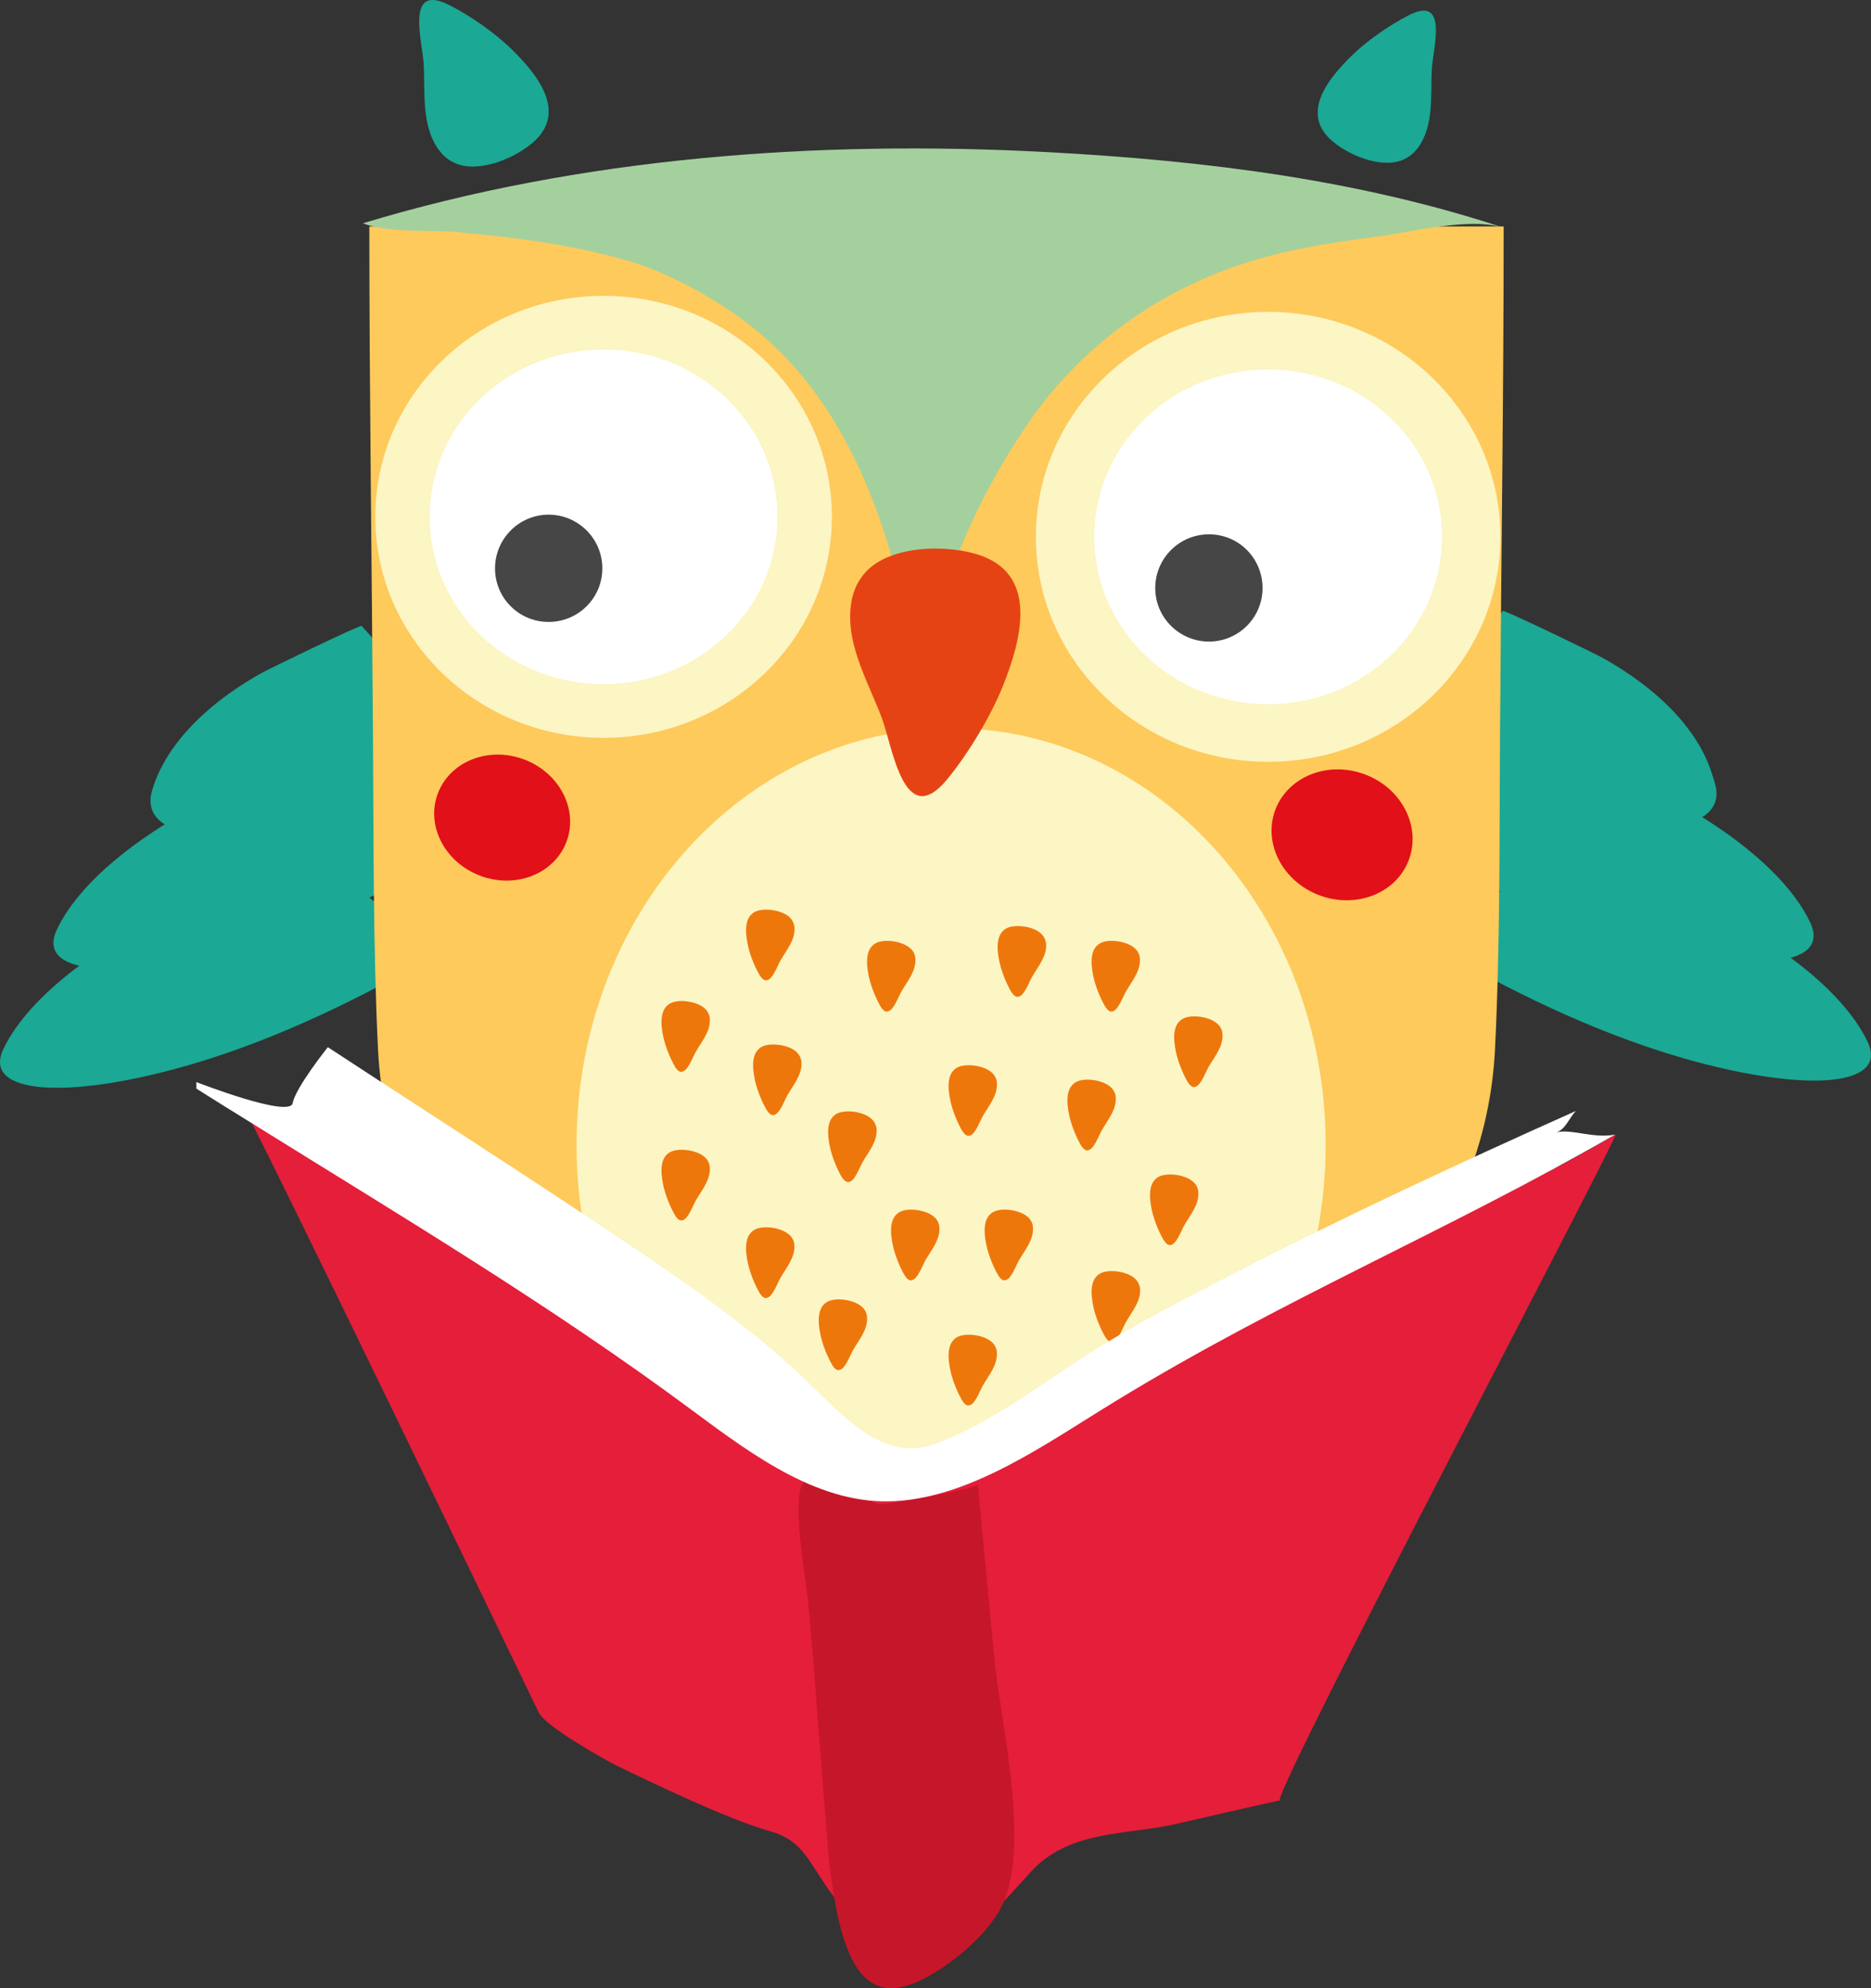 <svg width="144" height="153" viewBox="0 0 144 153" fill="none" xmlns="http://www.w3.org/2000/svg">
<rect x="0" y="0" width="144" height="153" fill="#333333" stroke="none"/>
<g id="Warstwa_1" clip-path="url(#clip0_4621_3458)">
<path id="Vector" d="M35.392 56.836C33.643 54.672 31.686 52.591 29.84 50.454C29.174 49.691 28.522 48.914 27.828 48.165C27.731 48.068 20.735 51.453 20.139 51.786C15.017 54.658 12.477 58.056 11.686 60.9C10.798 64.147 15.711 65.118 22.248 63.356C27.3 61.996 31.853 59.319 35.406 56.836V56.808L35.392 56.836Z" fill="#1BA894"/>
<path id="Vector_2" d="M37.225 64.396C35.102 62.357 32.701 60.429 30.424 58.445C29.606 57.724 28.828 57.002 27.968 56.309C27.857 56.212 17.863 60.609 17.017 61.039C9.675 64.66 5.774 68.516 4.359 71.582C2.735 75.078 9.328 75.48 18.474 72.845C25.539 70.805 32.076 67.448 37.239 64.424L37.212 64.396H37.225Z" fill="#1BA894"/>
<path id="Vector_3" d="M33.45 73.455C31.312 71.416 28.897 69.501 26.607 67.518C25.788 66.81 24.997 66.075 24.137 65.381C24.026 65.284 13.935 69.723 13.061 70.153C5.635 73.802 1.694 77.686 0.25 80.752C-1.388 84.248 5.261 84.636 14.504 81.973C21.638 79.906 28.245 76.535 33.478 73.497L33.45 73.469V73.455Z" fill="#1BA894"/>
<path id="Vector_4" d="M108.301 56.281C110.05 54.117 112.007 52.022 113.853 49.899C114.519 49.136 115.171 48.36 115.865 47.61C115.962 47.513 122.958 50.898 123.555 51.231C128.676 54.103 131.216 57.502 132.007 60.345C132.896 63.592 127.982 64.563 121.445 62.801C116.393 61.441 111.84 58.764 108.287 56.281V56.253L108.301 56.281Z" fill="#1BA894"/>
<path id="Vector_5" d="M106.47 63.841C108.594 61.802 110.995 59.874 113.271 57.89C114.09 57.182 114.868 56.447 115.728 55.754C115.839 55.657 125.818 60.054 126.679 60.484C134.021 64.105 137.921 67.975 139.337 71.027C140.961 74.523 134.368 74.925 125.222 72.29C118.157 70.25 111.62 66.893 106.457 63.869H106.484L106.47 63.841Z" fill="#1BA894"/>
<path id="Vector_6" d="M110.55 72.9C112.688 70.861 115.103 68.946 117.393 66.963C118.212 66.255 119.003 65.52 119.863 64.826C119.974 64.729 130.065 69.168 130.939 69.598C138.365 73.247 142.307 77.131 143.75 80.197C145.388 83.693 138.74 84.081 129.496 81.418C122.362 79.351 115.755 75.98 110.522 72.942L110.55 72.914V72.9Z" fill="#1BA894"/>
<path id="Vector_7" d="M108.107 55.684C109.856 53.52 111.813 51.439 113.659 49.303C114.325 48.54 114.978 47.763 115.671 47.014C115.769 46.917 122.778 50.302 123.361 50.635C128.482 53.506 131.022 56.905 131.813 59.749C132.702 62.995 127.788 63.966 121.251 62.204C116.199 60.845 111.66 58.167 108.093 55.684V55.656L108.107 55.684Z" fill="#1BA894"/>
<path id="Vector_8" d="M72.506 22.918H31.118C31.118 35.888 31.298 48.859 31.381 61.816C31.437 69.959 31.381 78.102 31.756 86.232C32.506 102.324 44.609 113.547 57.197 120.941C60.778 123.035 68.606 124.811 72.506 126.143C76.406 124.811 84.235 123.035 87.816 120.941C100.404 113.547 112.507 102.324 113.257 86.232C113.631 78.088 113.576 69.945 113.631 61.816C113.715 48.845 113.895 35.888 113.895 22.918H72.506Z" fill="#1BA894"/>
<path id="Vector_9" d="M72.077 17.424H28.426C28.426 30.395 28.62 43.352 28.703 56.322C28.759 64.466 28.703 72.609 29.092 80.738C29.883 96.83 42.638 108.053 55.921 115.447C59.696 117.542 67.955 119.317 72.077 120.649C76.185 119.317 84.444 117.542 88.233 115.447C101.515 108.053 114.271 96.83 115.062 80.738C115.464 72.595 115.395 64.466 115.45 56.322C115.534 43.352 115.728 30.395 115.728 17.424H72.077Z" fill="#FDCA5B"/>
<path id="Vector_10" d="M109.079 11.445C110.411 9.697 110.078 7.311 110.203 5.258C110.3 3.69 111.494 -0.388 108.44 1.165C106.955 1.914 105.165 3.163 103.971 4.342C102.333 5.965 100.154 8.559 102.333 10.668C103.61 11.903 106.4 13.096 108.107 12.236C108.524 12.027 108.829 11.764 109.079 11.445Z" fill="#1BA894"/>
<path id="Vector_11" d="M33.838 11.625C32.381 9.711 32.742 7.103 32.603 4.855C32.492 3.135 31.187 -1.318 34.546 0.375C36.184 1.193 38.127 2.553 39.432 3.843C41.222 5.604 43.609 8.448 41.222 10.779C39.834 12.125 36.767 13.443 34.907 12.499C34.449 12.277 34.102 11.972 33.852 11.625" fill="#1BA894"/>
<path id="Vector_12" d="M27.911 17.188C44.622 12.124 62.804 10.751 80.639 11.708C92.756 12.36 104.581 13.831 115.796 17.549C113.173 16.675 108.662 17.854 106.011 18.201C102.416 18.672 99.002 19.2 95.629 20.309C88.384 22.695 82.763 27.218 79.071 32.656C74.727 39.051 72.339 45.294 70.826 52.396C69.008 42.838 66.274 30.95 56.628 24.221C54.199 22.529 50.909 20.739 47.828 19.921C43.511 18.756 39.792 18.298 35.295 17.868C33.088 17.66 29.951 17.965 27.897 17.174" fill="#A4D09E"/>
<path id="Vector_13" d="M115.478 41.312C115.478 50.87 107.47 58.625 97.601 58.625C87.733 58.625 79.725 50.87 79.725 41.312C79.725 31.754 87.733 23.999 97.601 23.999C107.47 23.999 115.478 31.754 115.478 41.312Z" fill="#FCF5C4"/>
<path id="Vector_14" d="M110.98 41.312C110.98 48.415 104.998 54.186 97.6 54.186C90.202 54.186 84.22 48.429 84.22 41.312C84.22 34.196 90.202 28.439 97.6 28.439C104.998 28.439 110.98 34.196 110.98 41.312Z" fill="white"/>
<path id="Vector_15" d="M97.17 45.252C97.17 47.527 95.324 49.372 93.048 49.372C90.772 49.372 88.912 47.527 88.912 45.252C88.912 42.977 90.758 41.118 93.048 41.118C95.338 41.118 97.17 42.963 97.17 45.252Z" fill="#464646"/>
<path id="Vector_16" d="M64.026 39.773C64.026 49.164 56.156 56.78 46.454 56.78C36.752 56.78 28.883 49.164 28.883 39.773C28.883 30.381 36.752 22.765 46.454 22.765C56.156 22.765 64.026 30.381 64.026 39.773Z" fill="#FCF5C4"/>
<path id="Vector_17" d="M59.834 39.773C59.834 46.875 53.852 52.646 46.455 52.646C39.057 52.646 33.075 46.889 33.075 39.773C33.075 32.656 39.057 26.899 46.455 26.899C53.852 26.899 59.834 32.656 59.834 39.773Z" fill="white"/>
<path id="Vector_18" d="M46.358 43.74C46.358 46.015 44.512 47.86 42.222 47.86C39.932 47.86 38.1 46.015 38.1 43.74C38.1 41.465 39.946 39.606 42.222 39.606C44.498 39.606 46.358 41.451 46.358 43.74Z" fill="#464646"/>
<path id="Vector_19" d="M108.44 66.144C107.497 68.724 104.415 69.959 101.57 68.905C98.725 67.85 97.198 64.923 98.142 62.343C99.1 59.777 102.167 58.528 105.012 59.582C107.857 60.623 109.384 63.564 108.44 66.144Z" fill="#E21018"/>
<path id="Vector_20" d="M43.61 64.743C42.694 67.226 39.738 68.419 36.99 67.406C34.255 66.394 32.77 63.564 33.686 61.094C34.602 58.611 37.559 57.418 40.307 58.431C43.041 59.444 44.526 62.274 43.61 64.743Z" fill="#E21018"/>
<path id="Vector_21" d="M102.028 88.104C102.028 105.82 89.12 120.164 73.2 120.164C57.28 120.164 44.372 105.806 44.372 88.104C44.372 70.403 57.28 56.031 73.2 56.031C89.12 56.031 102.028 70.389 102.028 88.104Z" fill="#FCF5C4"/>
<path id="Vector_22" d="M65.608 45.918C64.831 49.192 66.788 52.355 67.884 55.296C68.717 57.557 69.591 64.022 72.922 59.943C74.546 57.959 76.267 55.102 77.225 52.702C78.53 49.4 79.959 44.406 75.573 42.783C73.02 41.84 68.342 41.909 66.482 44.184C66.038 44.739 65.761 45.308 65.622 45.904" fill="#E64314"/>
<path id="Vector_23" d="M69.856 118.874C70.564 121.842 68.787 124.7 67.802 127.377C67.038 129.431 66.261 135.299 63.235 131.595C61.764 129.791 60.196 127.197 59.335 125.033C58.155 122.05 56.865 117.5 60.834 116.044C63.152 115.183 67.385 115.253 69.079 117.306C69.481 117.805 69.745 118.333 69.87 118.86" fill="#B62F2C"/>
<path id="Vector_24" d="M76.684 118.874C75.977 121.842 77.753 124.7 78.739 127.377C79.502 129.431 80.279 135.299 83.305 131.595C84.776 129.791 86.344 127.197 87.205 125.033C88.385 122.05 89.689 117.5 85.706 116.044C83.388 115.183 79.155 115.253 77.462 117.306C77.059 117.805 76.809 118.333 76.671 118.86" fill="#B62F2C"/>
<path id="Vector_25" d="M58.959 75.439C58.793 75.439 58.612 75.3 58.418 74.967C58.057 74.329 57.71 73.455 57.557 72.734C57.349 71.749 57.197 70.278 58.501 70.042C58.64 70.015 58.793 70.001 58.959 70.001C59.709 70.001 60.653 70.264 60.986 70.861C61.083 71.041 61.139 71.208 61.152 71.388C61.208 72.345 60.514 73.136 60.07 73.913C59.82 74.357 59.445 75.439 58.973 75.439" fill="#EE770C"/>
<path id="Vector_26" d="M68.259 77.853C68.092 77.853 67.912 77.714 67.731 77.381C67.371 76.743 67.024 75.869 66.871 75.147C66.663 74.162 66.51 72.692 67.815 72.442C67.954 72.415 68.106 72.401 68.273 72.401C69.022 72.401 69.952 72.678 70.299 73.261C70.396 73.441 70.452 73.608 70.452 73.788C70.507 74.745 69.814 75.536 69.369 76.313C69.12 76.757 68.745 77.839 68.273 77.839" fill="#EE770C"/>
<path id="Vector_27" d="M59.502 85.815C59.335 85.815 59.155 85.677 58.961 85.344C58.6 84.706 58.253 83.832 58.1 83.11C57.892 82.125 57.739 80.655 59.044 80.419C59.183 80.391 59.335 80.377 59.502 80.377C60.251 80.377 61.195 80.641 61.528 81.237C61.625 81.418 61.681 81.584 61.681 81.765C61.736 82.722 61.042 83.513 60.598 84.289C60.349 84.733 59.974 85.815 59.502 85.815Z" fill="#EE770C"/>
<path id="Vector_28" d="M65.276 90.962C65.109 90.962 64.929 90.823 64.734 90.49C64.374 89.852 64.027 88.978 63.874 88.257C63.666 87.272 63.513 85.802 64.818 85.566C64.957 85.538 65.109 85.524 65.276 85.524C66.025 85.524 66.955 85.788 67.302 86.384C67.399 86.551 67.455 86.731 67.469 86.911C67.524 87.869 66.83 88.659 66.386 89.436C66.136 89.88 65.762 90.962 65.29 90.962" fill="#EE770C"/>
<path id="Vector_29" d="M52.437 82.486C52.271 82.486 52.09 82.347 51.91 82.014C51.549 81.376 51.202 80.502 51.049 79.781C50.841 78.796 50.688 77.326 51.993 77.076C52.132 77.048 52.285 77.034 52.451 77.034C53.201 77.034 54.144 77.298 54.477 77.894C54.575 78.075 54.63 78.241 54.63 78.421C54.686 79.379 53.992 80.169 53.548 80.946C53.298 81.39 52.923 82.472 52.451 82.472" fill="#EE770C"/>
<path id="Vector_30" d="M70.119 98.537C69.953 98.537 69.772 98.398 69.578 98.065C69.217 97.427 68.87 96.553 68.717 95.831C68.509 94.846 68.356 93.376 69.661 93.126C69.8 93.099 69.953 93.085 70.119 93.085C70.868 93.085 71.812 93.362 72.145 93.945C72.243 94.125 72.298 94.291 72.298 94.472C72.354 95.429 71.66 96.22 71.216 96.997C70.966 97.441 70.591 98.523 70.119 98.523" fill="#EE770C"/>
<path id="Vector_31" d="M74.547 87.411C74.38 87.411 74.2 87.272 74.005 86.939C73.645 86.301 73.298 85.427 73.145 84.706C72.937 83.721 72.784 82.25 74.089 82.014C74.228 81.987 74.38 81.973 74.547 81.973C75.296 81.973 76.24 82.236 76.573 82.833C76.67 83.013 76.726 83.18 76.726 83.36C76.781 84.317 76.087 85.108 75.643 85.885C75.393 86.329 75.019 87.411 74.547 87.411Z" fill="#EE770C"/>
<path id="Vector_32" d="M77.323 98.537C77.156 98.537 76.976 98.412 76.781 98.065C76.421 97.427 76.073 96.553 75.921 95.831C75.713 94.846 75.56 93.376 76.865 93.126C77.003 93.099 77.156 93.085 77.323 93.085C78.072 93.085 79.016 93.362 79.349 93.945C79.446 94.125 79.502 94.291 79.502 94.472C79.557 95.429 78.863 96.22 78.419 96.997C78.169 97.441 77.795 98.523 77.323 98.523" fill="#EE770C"/>
<path id="Vector_33" d="M85.553 103.267C85.387 103.267 85.206 103.142 85.012 102.795C84.651 102.157 84.304 101.283 84.151 100.562C83.943 99.577 83.79 98.106 85.095 97.857C85.234 97.829 85.387 97.815 85.553 97.815C86.303 97.815 87.233 98.079 87.579 98.675C87.677 98.842 87.732 99.022 87.746 99.202C87.802 100.16 87.108 100.95 86.663 101.727C86.414 102.171 86.039 103.253 85.567 103.253" fill="#EE770C"/>
<path id="Vector_34" d="M83.694 88.534C83.527 88.534 83.347 88.396 83.152 88.063C82.792 87.425 82.445 86.551 82.292 85.829C82.084 84.844 81.931 83.374 83.236 83.124C83.374 83.096 83.527 83.082 83.694 83.082C84.443 83.082 85.387 83.36 85.72 83.943C85.817 84.123 85.873 84.289 85.873 84.47C85.928 85.427 85.234 86.218 84.79 86.995C84.54 87.439 84.166 88.521 83.694 88.521" fill="#EE770C"/>
<path id="Vector_35" d="M91.91 83.665C91.743 83.665 91.563 83.526 91.369 83.194C91.008 82.555 90.661 81.681 90.508 80.96C90.3 79.975 90.147 78.505 91.452 78.255C91.591 78.227 91.743 78.213 91.91 78.213C92.659 78.213 93.59 78.477 93.936 79.073C94.034 79.254 94.089 79.42 94.089 79.6C94.145 80.558 93.451 81.348 93.007 82.125C92.757 82.569 92.382 83.651 91.91 83.651" fill="#EE770C"/>
<path id="Vector_36" d="M85.553 77.853C85.387 77.853 85.206 77.714 85.012 77.381C84.651 76.743 84.304 75.869 84.151 75.147C83.943 74.162 83.79 72.692 85.095 72.442C85.234 72.415 85.387 72.401 85.553 72.401C86.303 72.401 87.233 72.678 87.579 73.261C87.677 73.441 87.732 73.608 87.732 73.788C87.788 74.745 87.094 75.536 86.65 76.313C86.4 76.757 86.025 77.839 85.553 77.839" fill="#EE770C"/>
<path id="Vector_37" d="M90.05 95.817C89.884 95.817 89.703 95.679 89.509 95.346C89.148 94.708 88.801 93.834 88.648 93.112C88.44 92.127 88.287 90.657 89.592 90.421C89.731 90.393 89.884 90.379 90.05 90.379C90.8 90.379 91.73 90.643 92.077 91.24C92.174 91.406 92.229 91.586 92.229 91.767C92.285 92.724 91.591 93.515 91.147 94.292C90.897 94.736 90.522 95.817 90.05 95.817Z" fill="#EE770C"/>
<path id="Vector_38" d="M64.539 105.445C64.373 105.445 64.192 105.306 64.012 104.973C63.651 104.335 63.304 103.461 63.151 102.74C62.943 101.755 62.79 100.284 64.095 100.035C64.234 100.007 64.387 99.993 64.553 99.993C65.303 99.993 66.233 100.271 66.579 100.853C66.677 101.034 66.732 101.2 66.732 101.38C66.788 102.338 66.094 103.128 65.65 103.905C65.4 104.349 65.025 105.431 64.553 105.431" fill="#EE770C"/>
<path id="Vector_39" d="M78.322 76.715C78.155 76.715 77.975 76.576 77.78 76.243C77.419 75.605 77.073 74.731 76.92 74.01C76.712 73.025 76.559 71.555 77.864 71.305C78.002 71.277 78.155 71.263 78.322 71.263C79.071 71.263 80.015 71.527 80.348 72.123C80.445 72.304 80.501 72.47 80.515 72.65C80.57 73.608 79.876 74.398 79.432 75.175C79.182 75.619 78.808 76.701 78.336 76.701" fill="#EE770C"/>
<path id="Vector_40" d="M74.547 108.164C74.38 108.164 74.2 108.039 74.005 107.692C73.645 107.054 73.298 106.18 73.145 105.459C72.937 104.474 72.784 103.003 74.089 102.754C74.228 102.726 74.38 102.712 74.547 102.712C75.296 102.712 76.24 102.976 76.573 103.572C76.67 103.739 76.726 103.919 76.726 104.099C76.781 105.056 76.087 105.847 75.643 106.624C75.393 107.068 75.019 108.15 74.547 108.15" fill="#EE770C"/>
<path id="Vector_41" d="M58.959 99.896C58.793 99.896 58.612 99.757 58.418 99.424C58.057 98.786 57.71 97.912 57.557 97.191C57.349 96.206 57.197 94.735 58.501 94.486C58.64 94.458 58.793 94.444 58.959 94.444C59.709 94.444 60.639 94.722 60.986 95.304C61.083 95.484 61.139 95.651 61.139 95.831C61.194 96.788 60.5 97.579 60.056 98.356C59.806 98.8 59.431 99.882 58.959 99.882" fill="#EE770C"/>
<path id="Vector_42" d="M52.437 93.917C52.271 93.917 52.09 93.778 51.91 93.445C51.549 92.807 51.202 91.933 51.049 91.212C50.841 90.227 50.688 88.757 51.993 88.521C52.132 88.493 52.285 88.479 52.451 88.479C53.201 88.479 54.144 88.743 54.477 89.339C54.575 89.506 54.63 89.686 54.63 89.866C54.686 90.823 53.992 91.614 53.548 92.391C53.298 92.835 52.923 93.917 52.451 93.917" fill="#EE770C"/>
<path id="Vector_43" d="M18.515 84.831C18.529 84.178 41.458 131.775 41.458 131.775C41.944 132.829 46.427 135.354 47.398 135.84C50.341 137.282 56.142 140.043 59.251 140.917C61.986 141.694 62.152 143.331 64.373 146.23C66.08 148.45 66.524 151.169 69.272 151.072C72.839 150.947 74.977 148.908 79.293 144.094C82.18 140.875 86.552 141.208 90.258 140.418C90.785 140.307 98.489 138.517 98.489 138.559C98.211 137.435 124.832 86.995 124.346 87.286C119.003 90.49 113.312 93.001 107.843 95.873C99.53 100.243 91.119 104.321 82.832 108.761C76.698 112.048 70.535 116.446 64.026 112.867C60.459 110.911 55.754 107.942 52.173 105.903C42.971 100.659 34.462 93.834 25.219 88.701C22.97 87.452 20.736 86.135 18.501 84.858" fill="#E51E3A"/>
<path id="Vector_44" d="M64.124 145.564C64.221 146.147 64.332 146.743 64.457 147.354C65.678 152.986 67.941 154.47 72.41 151.502C73.95 150.475 75.588 149.074 76.698 147.395C79.613 143.012 77.032 132.802 76.532 127.641C76.116 123.174 75.671 118.707 75.255 114.24C75.283 114.518 68.329 115.808 67.774 115.752C66.414 115.614 63.041 112.992 61.889 114.046C60.848 114.989 62 121.385 62.153 122.883C62.666 128.029 62.986 133.246 63.416 138.406C63.638 141 63.735 143.178 64.124 145.537" fill="#C6162A"/>
<path id="Vector_45" d="M15.128 83.277C15.128 83.277 22.318 86.079 22.526 84.886C22.748 83.693 25.232 80.585 25.232 80.585C33.255 85.843 41.43 91.045 49.577 96.567C53.602 99.286 57.669 102.185 61.375 105.598C64.484 108.469 67.69 112.645 71.909 111.133C76.045 109.648 79.779 106.763 83.61 104.294C87.371 101.88 91.299 99.896 95.199 97.885C103.319 93.695 112.063 89.617 121.279 85.496C120.765 86.037 120.474 86.953 119.752 87.147C120.946 86.842 122.556 87.633 124.304 87.314C111.313 94.777 98.655 99.993 85.803 107.859C80.514 111.091 74.893 115.156 68.939 115.516C63.179 115.863 58.085 112.104 53.283 108.539C42.388 100.451 30.923 93.626 19.611 86.578C18.112 85.649 16.599 84.719 15.114 83.776V83.291L15.128 83.277Z" fill="white"/>
</g>
<defs>
<clipPath id="clip0_4621_3458">
<rect width="144" height="153" fill="white"/>
</clipPath>
</defs>
</svg>

